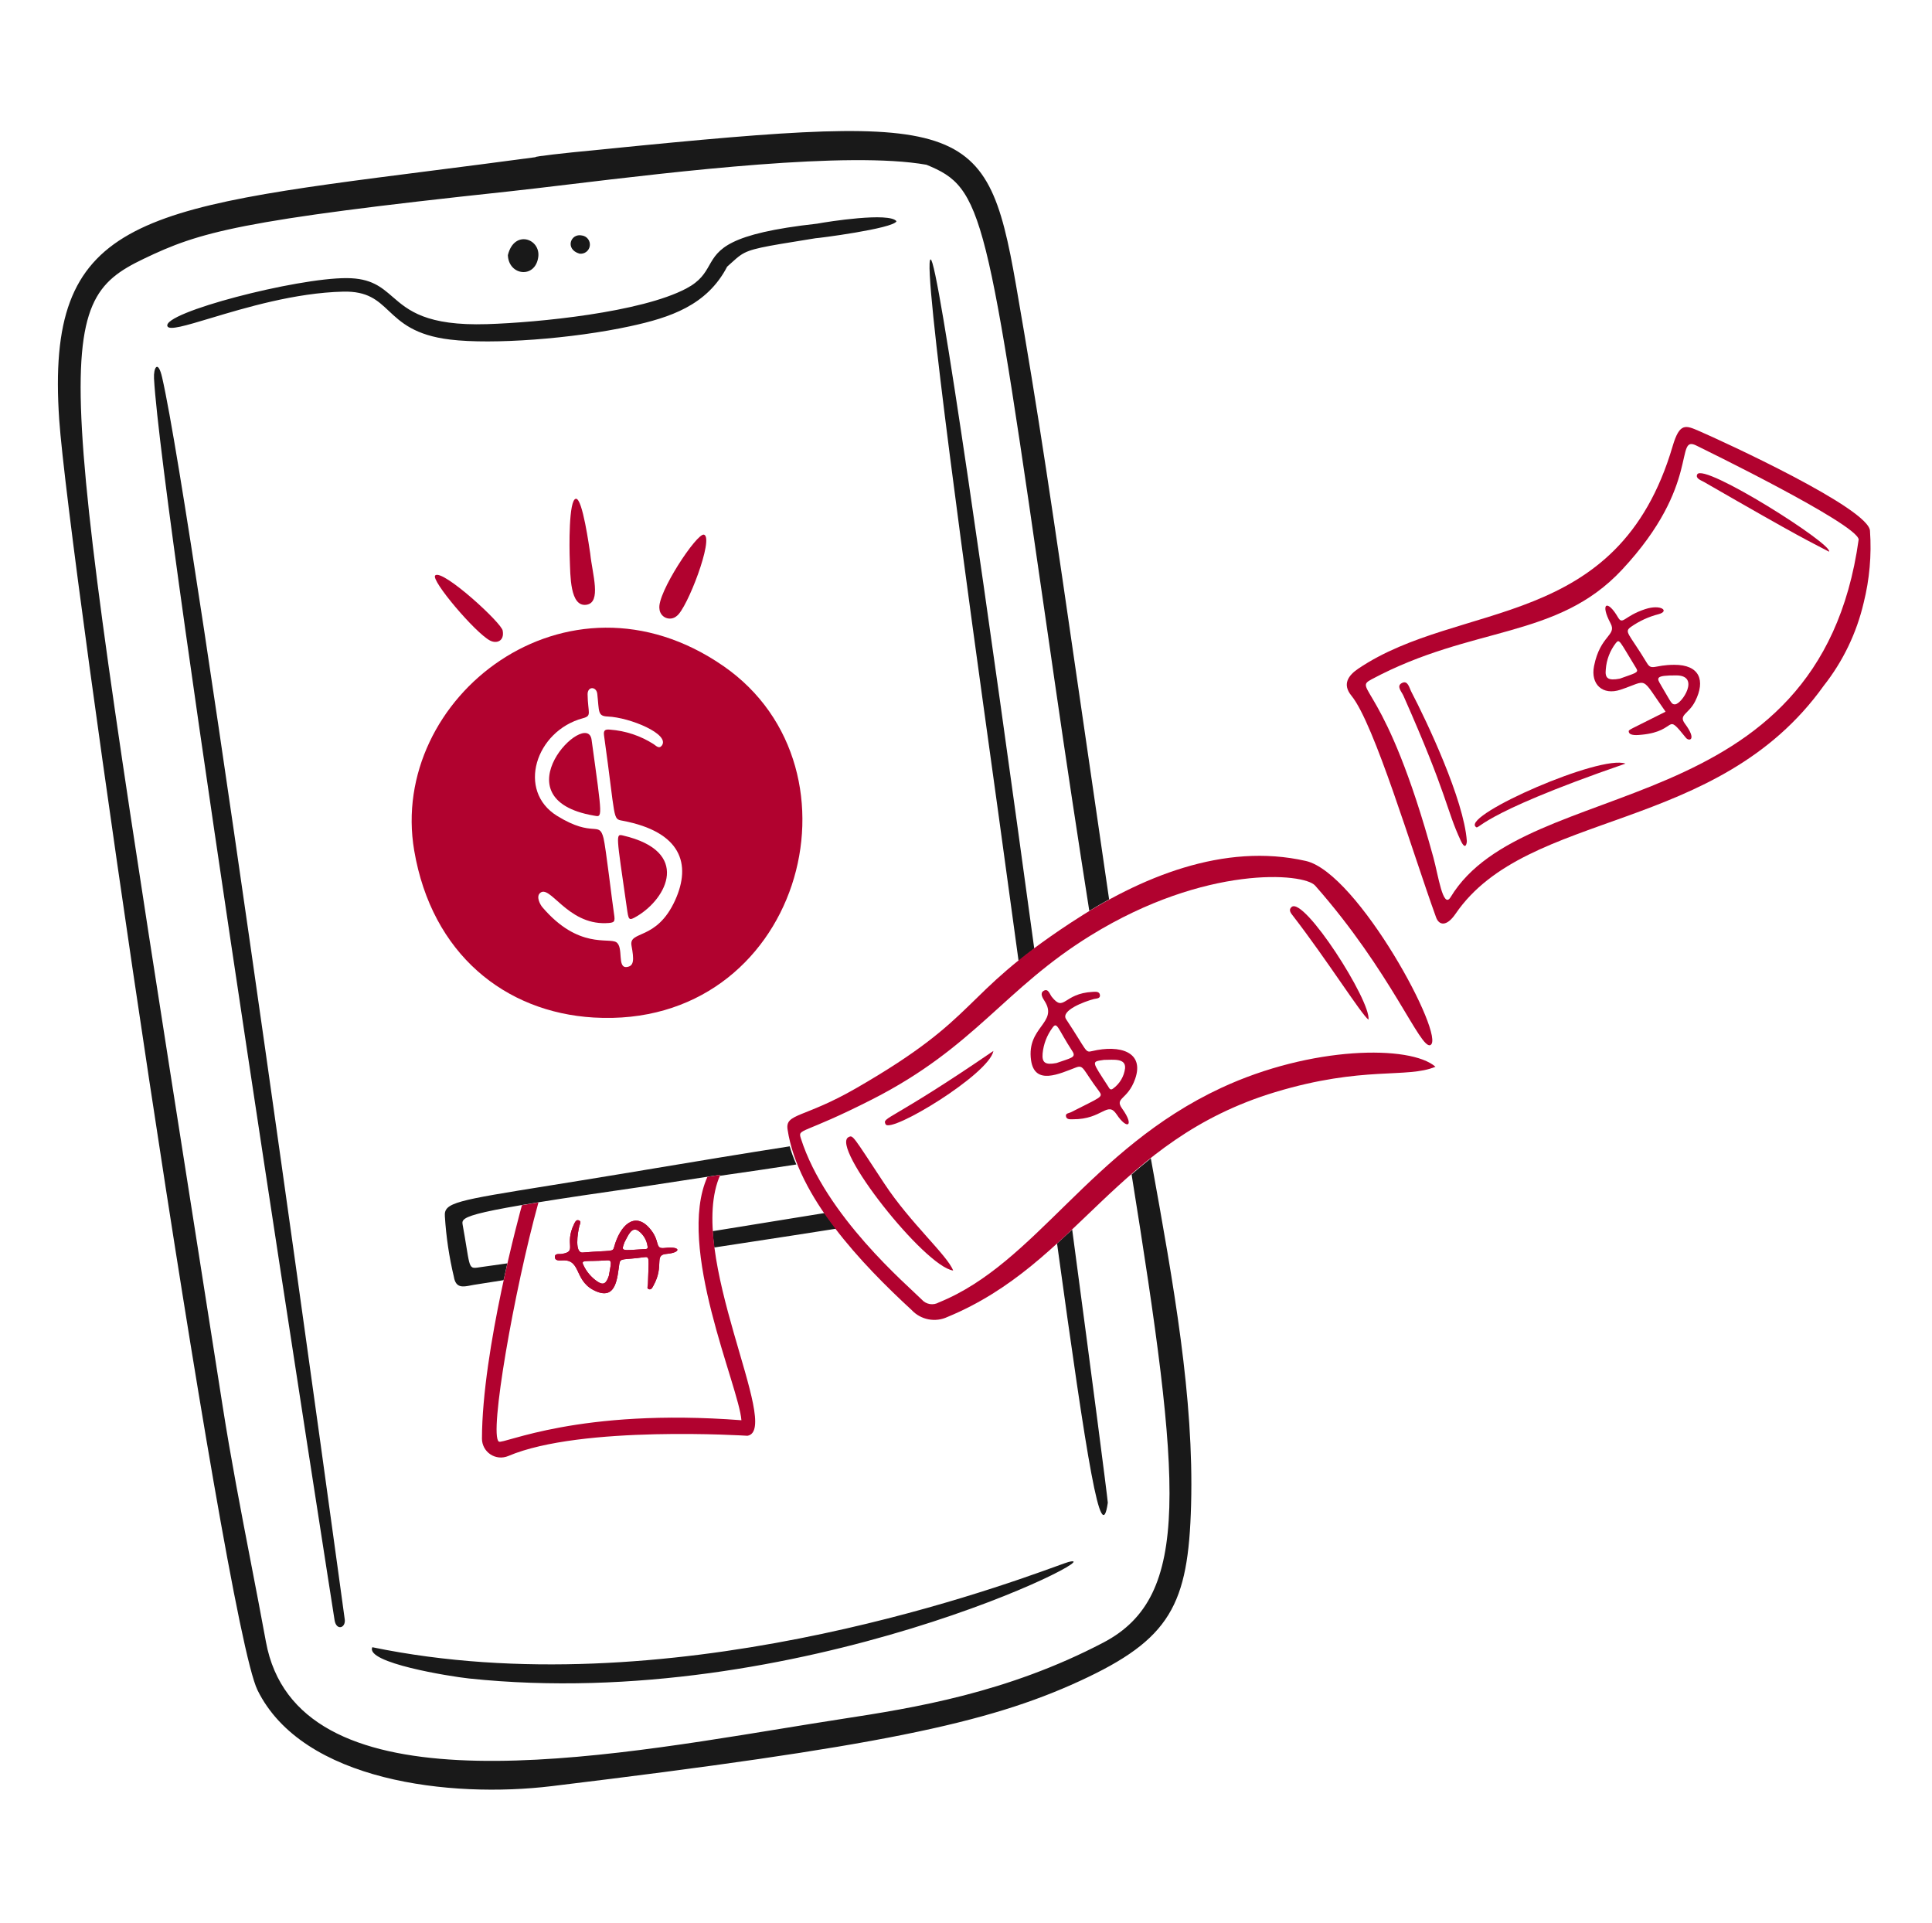 <svg width="201" height="200" viewBox="0 0 201 200" fill="none" xmlns="http://www.w3.org/2000/svg">
<path d="M43.093 88.481C40.383 72.595 58.974 58.008 75.262 69.284C90.816 80.052 83.171 107.112 61.759 105.846C52.551 105.299 44.93 99.246 43.093 88.481ZM63.877 95.034C64.017 95.92 63.958 95.994 63.037 96.027C58.981 96.169 57.191 91.894 56.162 92.918C55.765 93.308 56.203 94.109 56.432 94.376C60.193 98.775 63.349 97.497 64.124 98.017C64.899 98.537 64.175 100.716 65.205 100.592C65.97 100.499 65.971 99.837 65.702 98.376C65.397 96.745 68.302 97.916 70.24 93.644C71.95 89.876 70.866 86.523 64.763 85.373C63.704 85.175 64.081 85.356 62.841 76.495C62.764 75.941 62.981 75.854 63.466 75.899C65.081 76.017 66.641 76.537 68.005 77.41C68.258 77.58 68.56 77.924 68.84 77.574C69.789 76.389 65.532 74.623 63.219 74.534C62.161 74.493 62.346 74.019 62.139 72.176C62.051 71.391 61.12 71.367 61.132 72.232C61.159 74.184 61.615 74.455 60.636 74.714C55.721 76.038 53.734 82.267 57.965 84.873C61.795 87.232 62.312 85.317 62.791 87.19C63.028 88.139 63.695 93.887 63.877 95.034Z" fill="#B1022F"/>
<path d="M61.406 57.587C61.627 59.734 62.597 62.668 61.016 62.908C59.279 63.171 59.345 59.805 59.278 58.223C59.232 57.093 59.148 51.926 59.923 51.883C60.608 51.845 61.295 56.898 61.406 57.587Z" fill="#B1022F"/>
<path d="M68.607 63.327C68.328 61.738 72.516 55.395 73.242 55.616C74.311 55.943 71.489 63.334 70.397 64.084C70.244 64.216 70.057 64.303 69.857 64.335C69.657 64.366 69.453 64.341 69.266 64.262C69.08 64.184 68.919 64.054 68.803 63.889C68.686 63.723 68.619 63.529 68.607 63.327Z" fill="#B1022F"/>
<path d="M52.301 65.62C52.49 66.691 51.659 66.986 50.98 66.631C49.437 65.826 44.789 60.338 45.278 59.859C46.021 59.133 52.295 64.89 52.301 65.62Z" fill="#B1022F"/>
<path d="M61.771 84.839C51.689 83.096 61.087 73.62 61.547 76.954C62.703 85.339 62.698 85 61.771 84.839Z" fill="#B1022F"/>
<path d="M65.202 94.349C64.11 86.729 64.037 86.729 64.818 86.912C71.916 88.567 69.397 93.449 66.284 95.296C65.379 95.835 65.401 95.73 65.202 94.349Z" fill="#B1022F"/>
<path fill-rule="evenodd" clip-rule="evenodd" d="M123.917 156.551C124.22 145.383 122.121 133.748 119.787 120.811C119.769 120.706 119.75 120.602 119.731 120.497C119.045 121.043 118.379 121.601 117.728 122.167C122.894 154.435 124.001 166.037 114.796 170.861C104.775 176.112 95.075 177.66 87.537 178.818C85.56 179.122 83.465 179.465 81.287 179.82C59.993 183.299 30.839 188.062 27.667 170.786C27.164 168.045 26.636 165.306 26.108 162.569C25.063 157.146 24.017 151.724 23.163 146.271C22.119 139.608 21.133 133.333 20.204 127.421L20.201 127.403L20.199 127.391C5.876 36.231 5.151 31.62 14.947 26.924C20.781 24.126 24.791 22.92 52.879 19.919C54.557 19.739 56.662 19.487 59.047 19.201C70.46 17.832 88.285 15.695 96.387 17.139C102.331 19.574 102.643 21.736 109.249 67.576L109.691 70.644C110.956 79.416 112.177 87.429 113.327 94.749C114.012 94.332 114.7 93.931 115.388 93.552C114.43 86.977 113.602 81.283 112.876 76.283C109.226 51.165 108.118 43.545 105.71 29.688C102.587 11.717 100.262 11.773 59.507 15.853C59.468 15.853 55.451 16.276 55.722 16.349C51.808 16.876 48.167 17.341 44.785 17.772C14.086 21.687 4.742 22.878 6.161 43.664C7.117 57.645 23.278 168.684 26.791 175.813C31.477 185.328 46.891 187.07 57.394 185.799C91.285 181.697 102.732 179.282 112.329 174.866C121.772 170.524 123.635 166.941 123.917 156.551ZM107.601 98.676C102.882 64.133 97.589 26.899 96.819 26.986C95.886 27.093 100.948 63.573 103.25 80.161C103.492 81.903 103.703 83.426 103.874 84.664C104.619 90.066 105.317 95.164 105.97 99.958C106.503 99.526 107.047 99.098 107.601 98.676ZM109.973 129.354C113.133 152.336 114.561 161.15 115.253 156.315C115.169 155.343 113.665 143.765 111.547 127.902C111.026 128.39 110.501 128.876 109.973 129.354ZM82.162 119.244C77.477 119.97 72.336 120.827 68.028 121.545L68.019 121.547C66.765 121.756 65.582 121.953 64.501 122.132C61.67 122.601 59.27 122.987 57.237 123.314C47.437 124.89 46.173 125.094 46.283 126.518C46.414 128.642 46.727 130.75 47.22 132.819C47.416 134.017 48.171 133.869 48.958 133.716C49.076 133.693 49.195 133.669 49.312 133.65C50.362 133.484 51.389 133.323 52.393 133.165C52.526 132.559 52.657 131.975 52.785 131.417C51.792 131.562 50.943 131.682 50.273 131.771C50.137 131.789 50.015 131.807 49.905 131.824C49.535 131.882 49.3 131.918 49.133 131.828C48.844 131.672 48.757 131.139 48.521 129.681C48.423 129.081 48.301 128.324 48.128 127.373C47.968 126.495 48.465 126.081 66.445 123.504L74.94 122.201C74.924 122.237 74.908 122.273 74.892 122.31C78.045 121.863 80.667 121.47 82.848 121.132C82.543 120.441 82.316 119.809 82.162 119.244ZM85.793 126.183C86.165 126.712 86.564 127.255 86.992 127.812C84.345 128.234 80.968 128.75 76.662 129.408C75.908 129.523 75.125 129.643 74.313 129.767C74.239 129.193 74.182 128.626 74.147 128.07C78.42 127.382 82.52 126.716 85.793 126.183ZM60.555 24.497C59.355 24.23 58.745 25.928 60.283 26.384C60.533 26.42 60.787 26.355 60.989 26.204C61.192 26.052 61.326 25.827 61.362 25.577C61.398 25.327 61.333 25.072 61.182 24.87C61.03 24.668 60.805 24.534 60.555 24.497ZM52.838 26.541C53.493 23.841 56.267 24.827 55.998 26.748C55.682 29.014 52.917 28.677 52.838 26.541ZM16.872 39.28C20.196 53.8 35.861 168.394 35.853 168.357C36.044 169.338 35.018 169.688 34.814 168.568C34.807 168.531 16.796 53.533 16.023 39.375C15.961 38.254 16.432 37.361 16.872 39.28ZM109.903 162.923C102.918 165.451 69.24 177.648 38.736 171.349C37.966 172.973 46.809 174.388 48.784 174.599C83.188 178.232 116.356 161.129 111.151 162.486C111 162.525 110.575 162.679 109.903 162.923ZM84.853 24.782C84.963 24.802 92.95 23.782 93.269 23.015C92.535 22.049 86.12 23.058 85.013 23.266C75.674 24.298 74.743 25.93 73.79 27.601C73.325 28.417 72.854 29.243 71.397 30.012C66.696 32.496 55.992 33.552 50.679 33.718C44.353 33.916 42.474 32.289 40.845 30.878C39.662 29.854 38.611 28.944 36.084 28.931C30.831 28.902 16.868 32.525 17.418 33.933C17.597 34.391 19.318 33.874 21.889 33.102C25.469 32.026 30.697 30.456 35.702 30.337C38.251 30.276 39.273 31.237 40.45 32.344C41.712 33.529 43.15 34.882 46.831 35.323C51.239 35.858 59.544 35.243 65.576 33.933C69.694 33.038 73.551 31.781 75.651 27.738C75.808 27.599 75.949 27.471 76.079 27.353C76.47 26.998 76.763 26.733 77.088 26.517C78.055 25.876 79.312 25.674 84.306 24.87L84.853 24.782Z" fill="#191919"/>
<path d="M149.343 110.966C146.357 112.218 141.837 110.835 132.658 113.609C116.122 118.607 112.099 131.407 98.577 136.991C97.96 137.282 97.267 137.37 96.598 137.241C95.928 137.113 95.316 136.776 94.85 136.278C89.665 131.501 82.996 124.514 81.936 117.487C81.681 115.799 83.624 116.334 89.05 113.21C102.245 105.619 99.607 103.752 111.368 96.006C118.658 91.205 127.353 87.624 135.86 89.56C141.279 90.793 150.503 107.948 148.809 108.712C147.76 109.185 144.772 101.133 136.823 92.121C135.652 90.793 125.427 89.95 113.509 97.284C104.474 102.844 101.485 108.885 90.759 114.349C83.437 118.079 82.98 117.349 83.317 118.409C85.888 126.495 94.407 133.692 95.897 135.184C96.113 135.431 96.408 135.596 96.732 135.65C97.056 135.705 97.389 135.645 97.674 135.482C107.794 131.389 113.389 119.531 127.046 113.167C136.435 108.794 146.743 108.688 149.343 110.966Z" fill="#B1022F"/>
<path d="M107.266 110.273C106.79 106.82 110.124 106.407 108.681 104.137C108.478 103.817 108.157 103.325 108.571 103.072C109.062 102.774 109.203 103.416 109.424 103.693C110.739 105.341 110.616 103.335 113.673 103.178C113.964 103.163 114.356 103.113 114.429 103.467C114.516 103.896 114.058 103.856 113.813 103.92C112.81 104.183 110.317 105.117 110.916 106.022C113.141 109.385 112.878 109.516 113.626 109.337C116.513 108.648 119.079 109.423 118.1 112.225C117.316 114.468 115.907 114.152 116.751 115.33C118.063 117.16 117.261 117.562 116.18 115.933C115.205 114.46 114.712 116.452 111.622 116.429C111.358 116.429 110.948 116.488 110.895 116.097C110.854 115.799 111.214 115.799 111.419 115.699C114.521 114.103 114.821 114.151 114.334 113.502C112.623 111.227 112.76 110.735 111.934 111.044C110.276 111.665 107.638 112.972 107.266 110.273ZM109.91 110.58C111.399 110.052 111.995 110.015 111.576 109.365C110.008 106.956 109.993 106.21 109.491 106.916C108.917 107.696 108.564 108.617 108.471 109.582C108.39 110.533 108.726 110.806 109.91 110.58ZM114.86 110.252C113.512 110.45 113.557 110.332 115.281 113C115.399 113.183 115.506 113.485 115.822 113.221C116.158 112.974 116.44 112.661 116.65 112.302C116.862 111.942 116.997 111.543 117.048 111.13C117.143 110.05 115.836 110.248 114.86 110.252Z" fill="#B1022F"/>
<path d="M99.164 132.163C96.185 131.755 86.333 119.251 88.285 118.284C88.753 118.052 88.7 118.112 92.006 123.123C94.712 127.232 98.561 130.58 99.164 132.163Z" fill="#B1022F"/>
<path d="M142.376 106.069C141.669 105.588 138.04 99.823 134.514 95.265C134.315 95.007 134.006 94.659 134.376 94.345C135.675 93.248 142.627 104.095 142.376 106.069Z" fill="#B1022F"/>
<path d="M103.352 109.32C102.924 111.727 92.647 117.958 92.133 116.946C91.753 116.184 92.559 116.71 103.352 109.32Z" fill="#B1022F"/>
<path d="M194.55 55.252C194.723 57.753 194.501 60.266 193.892 62.698C193.157 65.848 191.737 68.797 189.733 71.336C178.642 86.857 158.927 84.099 151.43 95.058C150.485 96.438 149.705 96.249 149.407 95.429C146.901 88.512 142.975 75.266 140.6 72.37C139.621 71.178 140.269 70.259 141.313 69.555C151.931 62.386 168.329 65.753 174.017 46.413C174.75 43.919 175.384 44.241 176.785 44.844C179.179 45.88 194.57 52.938 194.55 55.252ZM193.371 56.115C193.173 54.469 176.783 46.5 176.533 46.372C174.118 45.127 177.075 50.343 168.752 59.263C161.991 66.511 153.213 65.04 142.709 70.657C140.631 71.769 144.145 70.955 149.129 89.21C149.625 91.013 150.129 94.625 150.916 93.326C158.761 80.34 189.229 85.985 193.371 56.115Z" fill="#B1022F"/>
<path d="M173.282 74.032C170.583 70.229 171.582 70.756 168.585 71.749C166.747 72.359 165.46 71.203 165.84 69.284C166.482 66.049 168.239 66.123 167.556 64.837C166.447 62.752 167.215 62.304 168.326 64.209C168.831 65.072 168.945 64.089 171.163 63.363C172.814 62.822 173.736 63.576 172.545 63.891C171.528 64.152 170.567 64.592 169.705 65.192C168.911 65.746 169.445 65.829 171.339 68.965C171.843 69.799 172.092 69.163 174.181 69.155C176.816 69.144 177.465 70.77 176.353 72.962C175.674 74.299 174.602 74.347 175.293 75.276C176.584 77.01 175.717 77.142 175.398 76.748C173.173 73.982 174.628 76.041 170.831 76.425C170.385 76.471 169.515 76.565 169.452 76.118C169.421 75.885 169.392 76.003 173.282 74.032ZM168.516 70.597C170.115 70.015 170.517 69.985 170.24 69.534C168.458 66.633 168.497 66.419 168.101 66.901C167.497 67.686 167.136 68.63 167.063 69.618C166.954 70.565 167.292 70.824 168.52 70.597H168.516ZM172.805 71.282C173.897 73.111 173.883 73.284 174.272 73.268C174.98 73.23 176.926 70.262 174.397 70.257C172.144 70.249 172.361 70.53 172.809 71.282H172.805Z" fill="#B1022F"/>
<path d="M151.971 87.443C150.43 84.143 150.673 82.892 146.007 72.366C145.822 71.949 145.232 71.357 145.861 71.044C146.473 70.739 146.617 71.55 146.827 71.952C148.429 75.016 152.305 83.197 152.605 87.49C152.612 87.618 152.501 88.581 151.971 87.443Z" fill="#B1022F"/>
<path d="M190.285 57.386C187.954 56.154 187.874 56.241 177.292 50.144C176.976 49.962 176.365 49.773 176.574 49.35C177.21 48.073 190.776 56.662 190.285 57.386Z" fill="#B1022F"/>
<path d="M169.111 79.433C153.077 84.965 153.963 86.47 153.5 85.977C152.313 84.716 166.503 78.471 169.111 79.433Z" fill="#B1022F"/>
<path d="M62.146 134.377C59.615 133.405 60.586 130.981 58.494 131.108C58.196 131.125 57.745 131.159 57.727 130.781C57.706 130.334 58.198 130.483 58.471 130.433C60.088 130.161 58.677 129.487 59.718 127.344C59.817 127.145 59.93 126.854 60.198 126.938C60.525 127.037 60.325 127.335 60.276 127.528C60.077 128.31 59.779 130.36 60.621 130.291C63.752 130.037 63.741 130.266 63.898 129.696C64.513 127.469 66.007 126.01 67.548 127.731C68.783 129.109 68.035 129.949 69.156 129.816C70.894 129.609 70.869 130.307 69.355 130.431C67.983 130.544 69.156 131.623 67.983 133.728C67.884 133.907 67.768 134.209 67.487 134.099C67.268 134.014 67.405 133.77 67.409 133.59C67.482 130.876 67.635 130.689 67.007 130.777C64.813 131.087 64.531 130.81 64.431 131.49C64.227 132.851 64.126 135.138 62.146 134.377ZM63.349 132.689C63.547 131.474 63.746 131.052 63.15 131.101C60.919 131.262 60.403 130.993 60.696 131.597C61.012 132.281 61.508 132.867 62.13 133.293C62.743 133.71 63.059 133.581 63.349 132.692V132.689ZM64.987 129.189C64.614 130.182 64.55 130.099 67.018 129.936C67.187 129.925 67.433 129.967 67.372 129.651C67.33 129.329 67.223 129.02 67.057 128.74C66.892 128.461 66.671 128.218 66.408 128.028C65.707 127.559 65.351 128.524 64.987 129.189Z" fill="#B1022F"/>
<path d="M62.146 134.377C59.615 133.405 60.586 130.981 58.494 131.108C58.196 131.125 57.745 131.159 57.727 130.781C57.706 130.334 58.198 130.483 58.471 130.433C60.088 130.161 58.677 129.487 59.718 127.344C59.817 127.145 59.93 126.854 60.198 126.938C60.525 127.037 60.325 127.335 60.276 127.528C60.077 128.31 59.779 130.36 60.621 130.291C63.752 130.037 63.741 130.266 63.898 129.696C64.513 127.469 66.007 126.01 67.548 127.731C68.783 129.109 68.035 129.949 69.156 129.816C70.894 129.609 70.869 130.307 69.355 130.431C67.983 130.544 69.156 131.623 67.983 133.728C67.884 133.907 67.768 134.209 67.487 134.099C67.268 134.014 67.405 133.77 67.409 133.59C67.482 130.876 67.635 130.689 67.007 130.777C64.813 131.087 64.531 130.81 64.431 131.49C64.227 132.851 64.126 135.138 62.146 134.377ZM63.349 132.689C63.547 131.474 63.746 131.052 63.15 131.101C60.919 131.262 60.403 130.993 60.696 131.597C61.012 132.281 61.508 132.867 62.13 133.293C62.743 133.71 63.059 133.581 63.349 132.692V132.689ZM64.987 129.189C64.614 130.182 64.55 130.099 67.018 129.936C67.187 129.925 67.433 129.967 67.372 129.651C67.33 129.329 67.223 129.02 67.057 128.74C66.892 128.461 66.671 128.218 66.408 128.028C65.707 127.559 65.351 128.524 64.987 129.189Z" fill="#B1022F"/>
<path d="M77.765 149.353C77.741 149.353 60.471 148.23 52.88 151.457C52.58 151.585 52.254 151.635 51.929 151.607C51.605 151.577 51.293 151.467 51.022 151.287C50.75 151.107 50.528 150.863 50.374 150.575C50.22 150.288 50.14 149.967 50.141 149.642C50.166 140.381 54.126 126.005 54.302 125.367L56.019 125.078C53.484 134.252 50.856 149.269 51.897 149.958C52.365 150.267 60.163 146.436 77.135 147.737C76.878 144.231 70.306 129.736 73.597 122.42L74.941 122.199C71.24 130.43 81.41 148.721 77.765 149.353Z" fill="#B1022F"/>
</svg>
